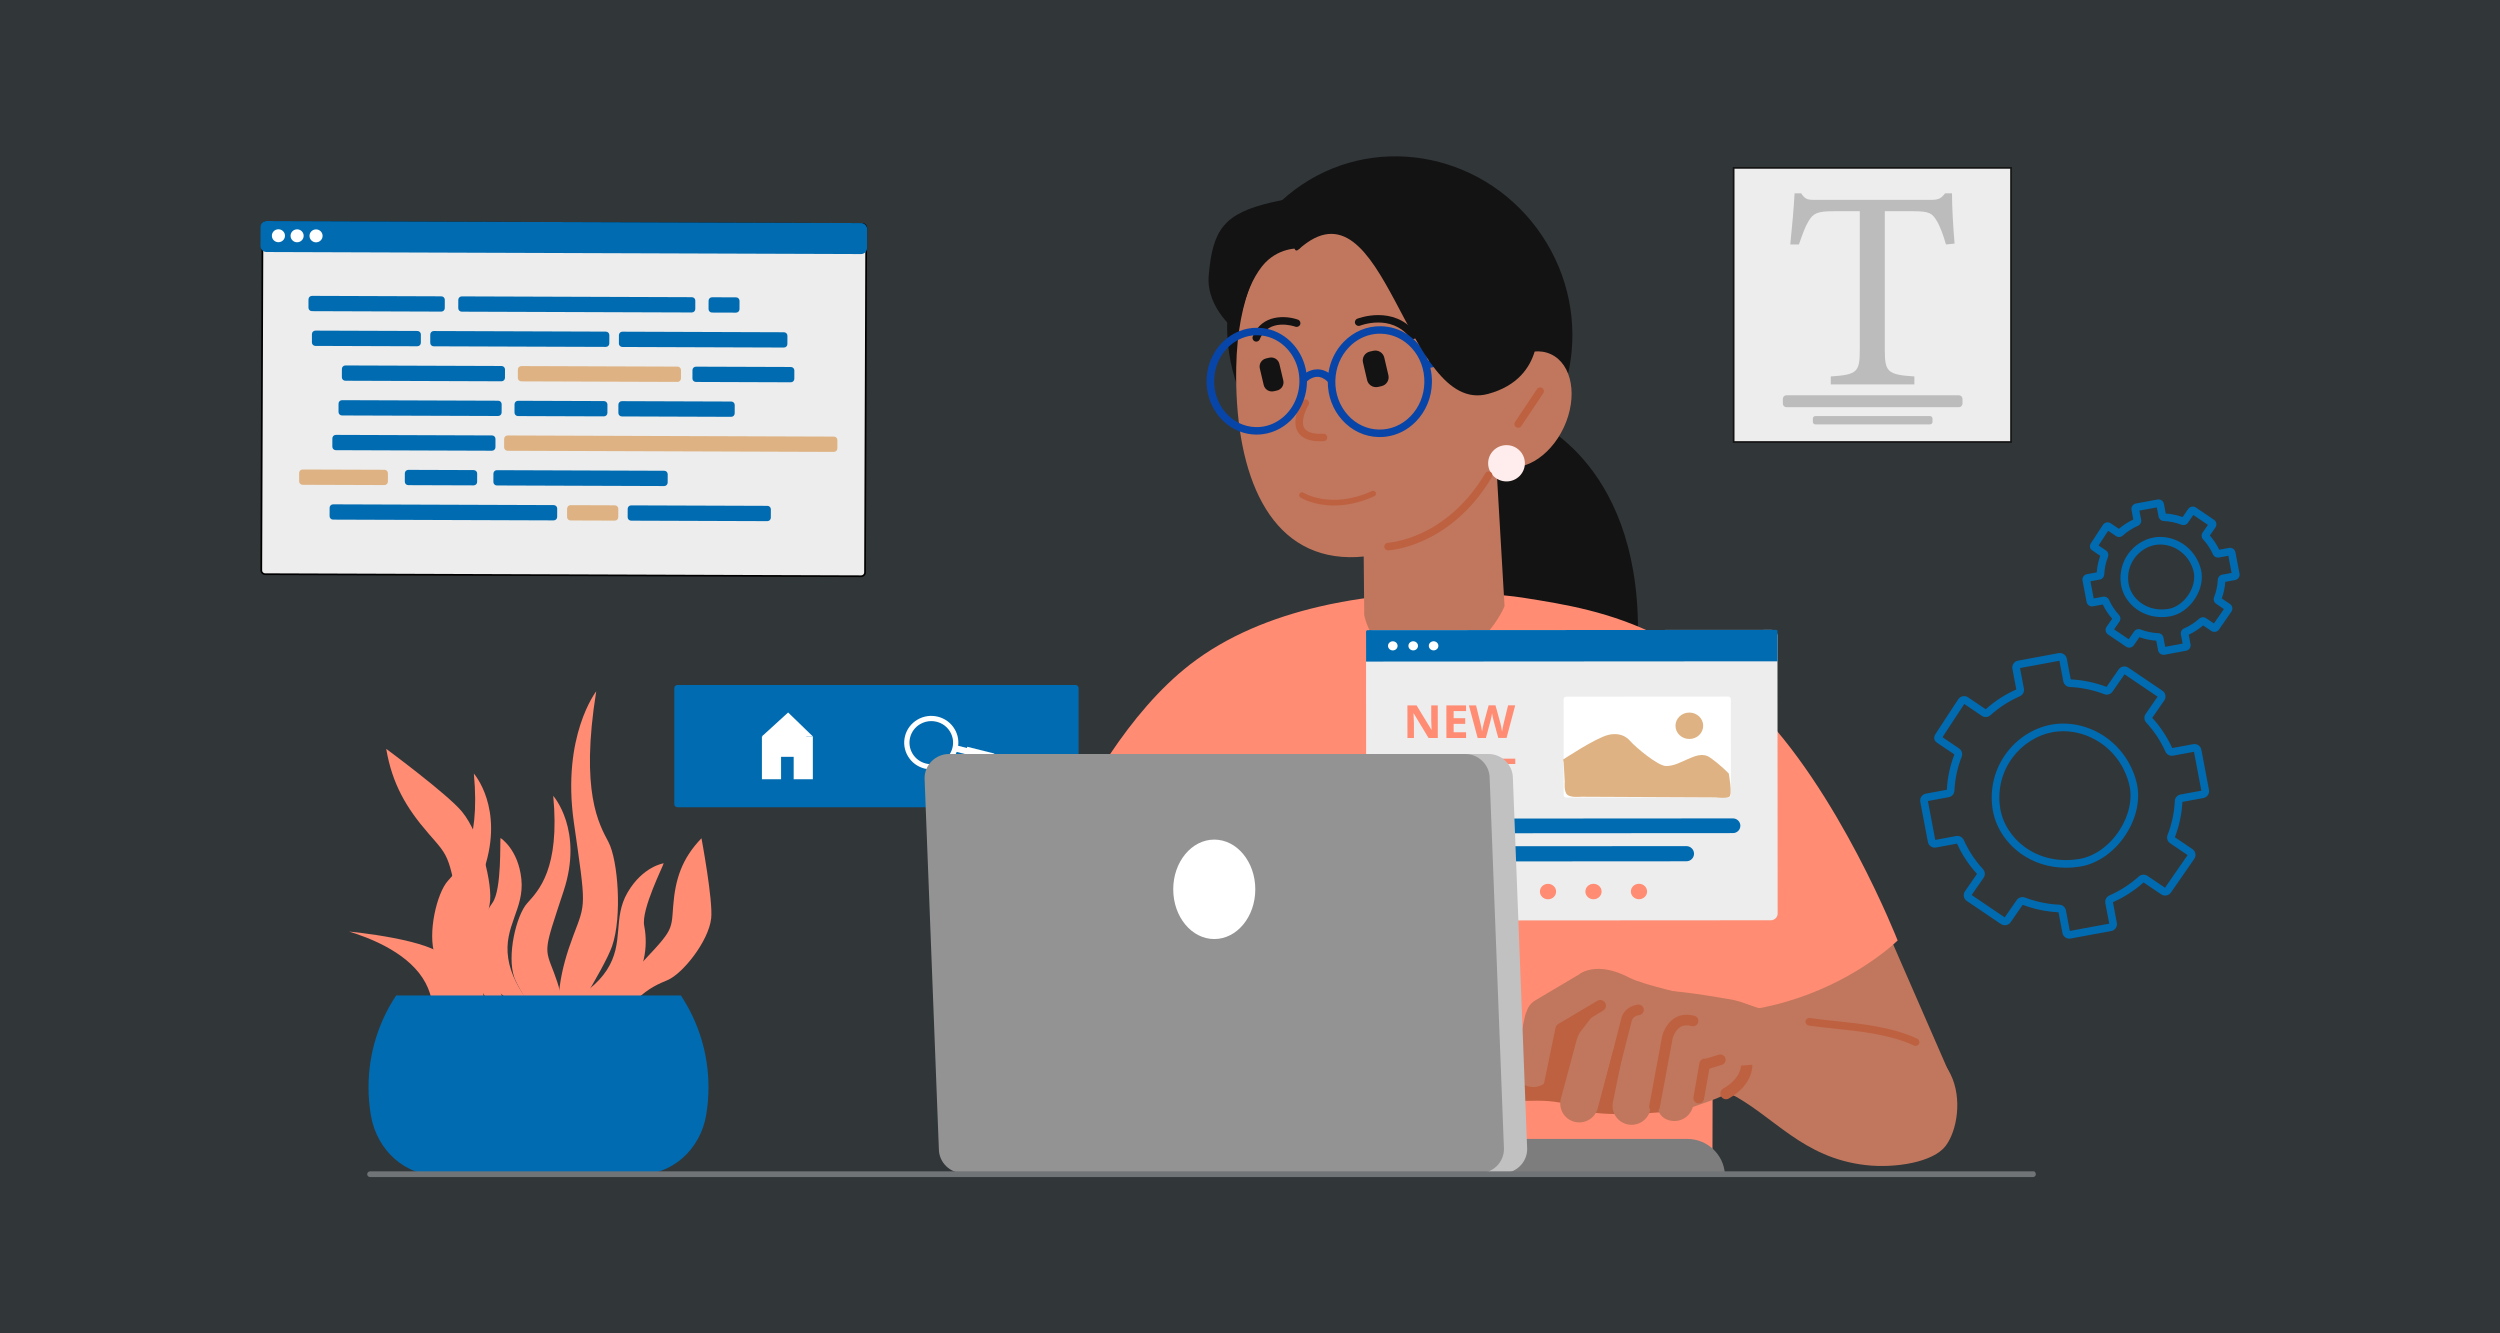 <?xml version="1.0" encoding="UTF-8"?> <svg xmlns="http://www.w3.org/2000/svg" width="1440" height="768" viewBox="0 0 1440 768" fill="none"><rect x="0" y="0" width="1440" height="768" fill="#333333" stroke="none"/><g clip-path="url(#clip0_534_151)"><rect width="1440" height="768" fill="#006BB0" fill-opacity="0.05"></rect><g clip-path="url(#clip1_534_151)"><path d="M318.66 458.408C318.66 458.408 336.222 478.131 324.648 513.238C313.07 548.346 313.471 545.585 319.058 560.179C324.648 574.773 326.243 587.002 321.054 602.387C321.054 602.387 299.506 572.606 296.184 562.89C291.915 550.403 297.309 527.297 303.698 520.196C310.084 513.095 322.652 500.616 318.66 458.408Z" fill="#FF8C73"></path><path d="M272.936 445.578C272.936 445.578 290.498 465.3 278.924 500.408C267.347 535.515 267.748 532.755 273.334 547.349C278.924 561.943 280.519 574.172 275.33 589.557C275.33 589.557 253.782 559.775 250.46 550.06C246.191 537.573 251.586 514.466 257.974 507.365C264.36 500.265 276.928 487.786 272.936 445.578Z" fill="#FF8C73"></path><path d="M344.469 614.237C344.469 614.237 337.021 589.016 362.564 562.066C388.106 535.117 386.561 537.452 387.757 521.891C388.954 506.33 392.754 494.587 404.051 482.825C404.051 482.825 410.796 518.825 409.638 529.016C408.15 542.116 393.352 560.783 384.521 564.538C375.692 568.293 358.956 574.334 344.469 614.235V614.237Z" fill="#FF8C73"></path><path d="M343.437 398.181C343.437 398.181 323.448 423.941 330.534 473.598C337.619 523.256 337.573 519.397 330.157 539.116C322.742 558.836 319.607 575.633 322.827 597.405C322.827 597.405 348.06 558.067 352.595 544.904C358.426 527.986 355.977 495.502 350.514 485.097C345.051 474.692 334.114 456.29 343.431 398.181H343.437Z" fill="#FF8C73"></path><path d="M382.267 497.254C382.267 497.254 370.316 498.979 361.52 513.999C352.724 529.022 359.761 542.992 349.507 558.781C339.253 574.57 317.293 582.434 307.141 585.552C307.141 585.552 355.813 581.031 363.151 570.043C370.489 559.053 373.63 546.415 371.055 533.189C369.243 523.888 382.171 498.504 382.267 497.257V497.254Z" fill="#FF8C73"></path><path d="M276.209 624.881C276.209 624.881 264.258 623.156 255.462 608.137C246.666 593.114 253.703 579.144 243.449 563.355C233.195 547.566 211.235 539.701 201.083 536.584C201.083 536.584 249.755 541.105 257.093 552.092C264.431 563.083 267.572 575.721 264.997 588.947C263.185 598.248 276.113 623.632 276.209 624.879V624.881Z" fill="#FF8C73"></path><path d="M311.022 578.122C310.567 578.122 310.127 577.872 309.908 577.443C301.126 560.083 301.653 545.728 303.64 536.743C305.806 526.956 310.037 521.35 310.215 521.116C310.63 520.575 311.41 520.468 311.959 520.877C312.505 521.286 312.615 522.056 312.2 522.597C312.159 522.652 308.077 528.093 306.042 537.394C304.167 545.967 303.703 559.685 312.132 576.342C312.439 576.949 312.189 577.688 311.574 577.99C311.396 578.078 311.206 578.119 311.02 578.119L311.022 578.122Z" fill="#FF8C73"></path><path d="M320.09 598.014C319.838 598.014 319.582 597.937 319.36 597.781C318.803 597.383 318.679 596.613 319.083 596.064C319.14 595.984 324.966 587.991 331.324 574.485C337.186 562.033 344.711 542.212 347.286 518.493C349.029 502.421 335.311 469.258 335.173 468.926C334.912 468.297 335.214 467.58 335.849 467.322C336.483 467.064 337.21 467.363 337.471 467.989C338.048 469.374 351.568 502.069 349.756 518.754C347.143 542.838 339.5 562.954 333.548 575.584C327.091 589.288 321.337 597.177 321.095 597.506C320.851 597.839 320.472 598.014 320.088 598.014H320.09Z" fill="#FF8C73"></path><path d="M270.301 576.77C269.826 576.77 269.373 576.501 269.164 576.045C263.72 564.055 260.503 552.027 259.605 540.292C258.886 530.887 259.643 521.652 261.859 512.845C265.642 497.812 272.283 489.332 272.563 488.978C272.989 488.445 273.768 488.352 274.309 488.769C274.85 489.189 274.943 489.961 274.52 490.494C274.422 490.621 267.871 499.034 264.242 513.562C260.887 526.992 259.407 548.56 271.432 575.04C271.712 575.658 271.432 576.386 270.806 576.663C270.641 576.737 270.468 576.77 270.298 576.77H270.301Z" fill="#FF8C73"></path><path d="M301.329 599.267C301.329 599.267 274.8 583.236 266.661 537.369C258.523 491.502 259.63 494.903 246.757 480.042C233.884 465.182 225.914 451.483 222.455 431.338C222.455 431.338 257.977 457.557 266.183 467.61C276.728 480.531 284.113 509.821 282.067 520.734C280.022 531.648 275.204 551.373 301.326 599.27L301.329 599.267Z" fill="#FF8C73"></path><path d="M286.501 578.523C286.043 578.523 285.601 578.27 285.384 577.836C274.96 556.919 273.09 530.703 272.085 516.617C271.986 515.246 271.896 513.974 271.808 512.818C270.803 499.899 252.503 472.642 252.319 472.368C251.937 471.802 252.091 471.041 252.665 470.662C253.236 470.286 254.007 470.437 254.389 471.003C255.158 472.142 273.233 499.07 274.287 512.628C274.378 513.79 274.468 515.068 274.567 516.444C275.561 530.359 277.409 556.265 287.616 576.748C287.92 577.358 287.665 578.094 287.05 578.394C286.874 578.479 286.685 578.52 286.501 578.52V578.523Z" fill="#FF8C73"></path><path d="M288.305 482.688C288.305 482.688 298.498 489.088 300.31 506.352C302.125 523.616 289.919 533.521 292.747 552.073C295.572 570.625 312.357 586.675 320.335 593.622C320.335 593.622 277.787 569.832 275.638 556.836C273.488 543.841 275.849 531.038 283.671 520.009C289.172 512.255 287.877 483.866 288.305 482.688Z" fill="#FF8C73"></path><path d="M296.398 577.935C295.997 577.935 295.605 577.743 295.363 577.391C294.784 576.534 281.137 556.32 279.421 547.096C277.68 537.724 287.904 517.004 288.34 516.128C288.642 515.518 289.389 515.268 290.004 515.568C290.622 515.867 290.874 516.603 290.572 517.213C290.468 517.422 280.272 538.078 281.867 546.654C283.489 555.38 297.29 575.82 297.428 576.026C297.809 576.589 297.658 577.353 297.087 577.732C296.876 577.872 296.634 577.94 296.395 577.94L296.398 577.935Z" fill="#FF8C73"></path><path d="M274.551 599.753C272.717 599.753 270.787 599.429 268.892 598.569C263.185 595.976 259.536 589.307 258.046 578.745C256.363 566.821 251.827 557.93 244.937 553.037C239.756 549.359 234.996 549.189 234.946 549.189C234.26 549.17 233.719 548.607 233.736 547.931C233.752 547.252 234.329 546.714 235.004 546.731C235.224 546.736 240.462 546.89 246.249 550.942C251.506 554.622 258.246 562.374 260.511 578.405C261.875 588.074 265.041 594.103 269.922 596.328C276.187 599.185 283.407 594.715 283.478 594.671C284.058 594.306 284.826 594.474 285.197 595.045C285.568 595.616 285.4 596.375 284.821 596.743C284.566 596.905 279.986 599.753 274.553 599.753H274.551Z" fill="#FF8C73"></path><path d="M332.889 581.017C332.39 581.017 331.917 580.715 331.728 580.226C331.484 579.591 331.805 578.88 332.447 578.638C361.951 567.497 361.781 555.249 361.57 539.743C361.559 538.949 361.548 538.149 361.54 537.342C361.452 527.489 363.544 519.669 367.755 514.101C367.821 514.013 367.898 513.911 367.947 513.845C368.137 513.406 368.579 513.095 369.092 513.095C369.778 513.095 370.336 513.645 370.336 514.323C370.336 514.793 370.113 515.087 369.748 515.573C365.869 520.701 363.944 528.019 364.027 537.323C364.035 538.125 364.046 538.921 364.057 539.71C364.277 555.523 364.463 569.181 333.337 580.934C333.191 580.989 333.04 581.017 332.892 581.017H332.889Z" fill="#FF8C73"></path><path d="M352.963 587.703C352.68 587.703 352.398 587.609 352.164 587.414C351.637 586.977 351.568 586.203 352.01 585.684C352.101 585.577 361.413 574.633 382.824 551.109C393.709 539.149 396.867 528.934 397.6 522.468C398.39 515.499 396.606 511.271 396.589 511.23C396.32 510.607 396.611 509.884 397.24 509.618C397.869 509.349 398.599 509.634 398.873 510.255C398.956 510.445 400.91 514.991 400.095 522.55C399.354 529.412 396.079 540.223 384.674 552.754C363.297 576.243 354.006 587.159 353.916 587.266C353.669 587.554 353.317 587.705 352.963 587.705V587.703Z" fill="#FF8C73"></path><path d="M212.264 626.263C212.264 631.842 212.742 637.314 213.659 642.634C217.071 662.42 233.516 677.94 253.796 676.86C290.213 674.921 327.909 675.36 366.561 676.602C386.874 677.256 403.378 662.181 406.739 642.373C407.628 637.132 408.089 631.751 408.089 626.263C408.089 606.747 402.242 588.579 392.178 573.378H228.176C218.115 588.579 212.264 606.747 212.264 626.263Z" fill="#006BB0"></path><path d="M153.433 127.805L153.433 127.805L496.751 128.992C497.985 128.996 498.97 129.986 498.965 131.19L498.263 329.733C498.258 330.936 497.264 331.919 496.035 331.915C496.035 331.915 496.035 331.915 496.034 331.915H496.031L152.717 330.729C151.483 330.724 150.498 329.735 150.503 328.53L150.003 328.529L150.503 328.53L151.203 129.988C151.203 129.988 151.203 129.988 151.203 129.988C151.207 128.783 152.202 127.801 153.433 127.805Z" fill="#EDEDED" stroke="black"></path><path d="M495.927 146.341L153.528 145.157C151.603 145.151 150.047 143.602 150.052 141.699L150.091 130.736C150.096 128.832 151.664 127.297 153.588 127.302L495.99 128.486C497.914 128.492 499.471 130.041 499.465 131.944L499.427 142.907C499.422 144.811 497.854 146.346 495.929 146.341H495.927Z" fill="#006BB0"></path><path d="M160.372 139.515C162.457 139.515 164.147 137.845 164.147 135.785C164.147 133.724 162.457 132.054 160.372 132.054C158.287 132.054 156.597 133.724 156.597 135.785C156.597 137.845 158.287 139.515 160.372 139.515Z" fill="white"></path><path d="M171.136 139.553C173.221 139.553 174.911 137.883 174.911 135.823C174.911 133.763 173.221 132.093 171.136 132.093C169.052 132.093 167.362 133.763 167.362 135.823C167.362 137.883 169.052 139.553 171.136 139.553Z" fill="white"></path><path d="M185.818 135.872C185.81 137.933 184.116 139.597 182.03 139.589C179.943 139.581 178.261 137.905 178.269 135.845C178.277 133.785 179.971 132.12 182.057 132.129C184.141 132.137 185.827 133.812 185.818 135.872Z" fill="white"></path><path d="M286.924 239.616L196.981 239.305C195.872 239.303 194.977 238.41 194.982 237.317L194.999 232.474C195.002 231.378 195.905 230.493 197.011 230.499L286.954 230.809C288.063 230.812 288.958 231.705 288.953 232.798L288.936 237.641C288.933 238.737 288.03 239.621 286.924 239.616Z" fill="#006BB0"></path><path d="M347.857 239.827L298.353 239.657C297.244 239.654 296.349 238.761 296.354 237.668L296.371 232.825C296.373 231.729 297.277 230.845 298.383 230.85L347.887 231.021C348.996 231.024 349.891 231.916 349.886 233.01L349.869 237.852C349.866 238.948 348.963 239.833 347.857 239.827Z" fill="#006BB0"></path><path d="M421.215 231.283L358.202 231.063C357.101 231.059 356.205 231.949 356.202 233.05L356.185 237.868C356.181 238.97 357.07 239.866 358.171 239.869L421.184 240.089C422.285 240.093 423.18 239.204 423.184 238.102L423.201 233.284C423.205 232.183 422.316 231.287 421.215 231.283Z" fill="#006BB0"></path><path d="M272.824 279.577L235.169 279.448C234.06 279.445 233.165 278.552 233.17 277.459L233.187 272.616C233.189 271.52 234.093 270.636 235.199 270.641L272.854 270.77C273.963 270.773 274.858 271.666 274.853 272.759L274.836 277.602C274.833 278.698 273.93 279.582 272.824 279.577Z" fill="#006BB0"></path><path d="M286.207 270.819L382.606 271.156C383.707 271.16 384.596 272.056 384.592 273.157L384.575 277.978C384.571 279.079 383.676 279.969 382.575 279.965L286.176 279.628C285.075 279.625 284.186 278.729 284.19 277.627L284.206 272.807C284.21 271.705 285.106 270.815 286.207 270.819Z" fill="#006BB0"></path><path d="M221.415 279.401L174.294 279.239C173.184 279.236 172.289 278.344 172.295 277.25L172.311 272.408C172.314 271.312 173.217 270.427 174.324 270.433L221.445 270.595C222.554 270.597 223.449 271.49 223.443 272.583L223.427 277.426C223.424 278.522 222.521 279.407 221.415 279.401Z" fill="#DEB282"></path><path d="M318.918 299.742L191.842 299.302C190.733 299.299 189.838 298.407 189.843 297.313L189.86 292.471C189.862 291.375 190.766 290.49 191.872 290.496L318.948 290.935C320.057 290.938 320.952 291.831 320.947 292.924L320.93 297.767C320.928 298.863 320.024 299.747 318.918 299.742Z" fill="#006BB0"></path><path d="M363.546 291.095L442.029 291.369C443.13 291.373 444.019 292.268 444.015 293.37L443.998 298.191C443.995 299.292 443.099 300.182 441.998 300.178L363.515 299.904C362.414 299.9 361.525 299.004 361.529 297.903L361.546 293.082C361.55 291.98 362.445 291.091 363.546 291.095Z" fill="#006BB0"></path><path d="M328.653 290.975L354.155 291.065C355.256 291.068 356.145 291.964 356.141 293.066L356.124 297.886C356.12 298.988 355.225 299.877 354.124 299.874L328.623 299.785C327.522 299.781 326.633 298.885 326.637 297.783L326.653 292.963C326.657 291.861 327.553 290.972 328.653 290.975Z" fill="#DEB282"></path><path d="M193.442 250.493L283.411 250.807C284.512 250.811 285.401 251.707 285.397 252.808L285.381 257.629C285.377 258.73 284.481 259.62 283.381 259.616L193.411 259.302C192.31 259.298 191.421 258.402 191.425 257.301L191.442 252.48C191.445 251.379 192.341 250.489 193.442 250.493Z" fill="#006BB0"></path><path d="M480.3 260.289L292.365 259.637C291.256 259.635 290.361 258.742 290.367 257.649L290.383 252.806C290.386 251.71 291.289 250.826 292.395 250.831L480.33 251.482C481.44 251.485 482.334 252.378 482.329 253.471L482.313 258.314C482.31 259.41 481.407 260.294 480.3 260.289Z" fill="#DEB282"></path><path d="M288.851 219.619L198.908 219.308C197.799 219.305 196.904 218.413 196.91 217.319L196.926 212.477C196.929 211.381 197.832 210.496 198.938 210.502L288.881 210.812C289.99 210.815 290.885 211.708 290.88 212.801L290.863 217.644C290.861 218.74 289.957 219.624 288.851 219.619Z" fill="#006BB0"></path><path d="M390.26 211.17L300.291 210.856C299.19 210.852 298.294 211.741 298.291 212.843L298.274 217.661C298.27 218.762 299.159 219.658 300.26 219.662L390.23 219.976C391.33 219.98 392.226 219.09 392.23 217.989L392.247 213.171C392.25 212.07 391.361 211.174 390.26 211.17Z" fill="#DEB282"></path><path d="M455.518 220.193L400.842 220.003C399.733 220 398.838 219.108 398.843 218.014L398.86 213.172C398.862 212.076 399.766 211.191 400.872 211.197L455.548 211.386C456.657 211.389 457.552 212.282 457.547 213.375L457.53 218.218C457.528 219.314 456.624 220.198 455.518 220.193Z" fill="#006BB0"></path><path d="M240.396 199.446L181.654 199.242C180.545 199.24 179.65 198.347 179.655 197.254L179.672 192.411C179.674 191.315 180.578 190.431 181.684 190.436L240.426 190.639C241.535 190.642 242.43 191.535 242.425 192.628L242.408 197.471C242.405 198.567 241.502 199.451 240.396 199.446Z" fill="#006BB0"></path><path d="M348.949 199.819L249.818 199.476C248.709 199.473 247.814 198.58 247.819 197.487L247.836 192.644C247.838 191.548 248.742 190.664 249.848 190.669L348.98 191.013C350.089 191.016 350.984 191.908 350.978 193.002L350.962 197.844C350.959 198.94 350.056 199.825 348.949 199.819Z" fill="#006BB0"></path><path d="M358.497 191.051L451.567 191.376C452.668 191.38 453.557 192.276 453.553 193.377L453.536 198.198C453.532 199.299 452.637 200.189 451.536 200.185L358.467 199.86C357.366 199.856 356.477 198.96 356.481 197.859L356.497 193.038C356.501 191.937 357.397 191.047 358.497 191.051Z" fill="#006BB0"></path><path d="M254.175 179.487L179.672 179.229C178.563 179.226 177.668 178.333 177.673 177.24L177.69 172.397C177.692 171.301 178.595 170.417 179.702 170.422L254.205 170.681C255.314 170.683 256.209 171.576 256.204 172.669L256.187 177.512C256.184 178.608 255.281 179.493 254.175 179.487Z" fill="#006BB0"></path><path d="M398.475 179.984L265.958 179.525C264.849 179.523 263.954 178.63 263.959 177.537L263.976 172.694C263.978 171.598 264.882 170.714 265.988 170.719L398.505 171.178C399.615 171.18 400.51 172.073 400.504 173.166L400.488 178.009C400.485 179.105 399.582 179.99 398.475 179.984Z" fill="#006BB0"></path><path d="M410.141 171.226L423.98 171.274C425.081 171.278 425.97 172.174 425.966 173.276L425.949 178.096C425.945 179.198 425.05 180.087 423.949 180.083L410.11 180.035C409.009 180.031 408.12 179.135 408.124 178.034L408.141 173.213C408.145 172.112 409.04 171.222 410.141 171.226Z" fill="#006BB0"></path><path d="M619.442 394.544H390.217C389.206 394.544 388.386 395.364 388.386 396.376V463.141C388.386 464.153 389.206 464.973 390.217 464.973H619.442C620.454 464.973 621.273 464.153 621.273 463.141V396.376C621.273 395.364 620.454 394.544 619.442 394.544Z" fill="#006BB0"></path><path d="M558.38 431.209L550.488 429.228L549.584 432.747L557.477 434.727L558.38 431.209Z" fill="white"></path><path d="M572.744 434.192L571.528 438.933C571.509 439.004 571.437 439.048 571.363 439.029L555.841 435.134L557.126 430.135L572.648 434.03C572.719 434.049 572.763 434.12 572.747 434.192H572.744Z" fill="white"></path><path d="M536.445 443.188C535.158 443.188 533.862 443.029 532.58 442.707C528.541 441.694 525.143 439.188 523.012 435.651C520.882 432.113 520.272 427.965 521.296 423.974C522.32 419.982 524.857 416.626 528.437 414.519C532.017 412.415 536.215 411.813 540.253 412.824C544.291 413.838 547.69 416.343 549.82 419.881C551.951 423.419 552.56 427.567 551.536 431.558C550.512 435.549 547.976 438.906 544.396 441.012C541.95 442.449 539.218 443.188 536.445 443.188ZM536.396 415.351C534.164 415.351 531.965 415.945 529.996 417.101C527.114 418.796 525.071 421.499 524.248 424.713C523.421 427.926 523.913 431.264 525.628 434.112C527.344 436.961 530.079 438.98 533.329 439.793C536.58 440.609 539.959 440.122 542.842 438.428C545.724 436.733 547.767 434.03 548.591 430.816C549.417 427.602 548.925 424.265 547.21 421.416C545.494 418.568 542.759 416.549 539.509 415.736C538.477 415.478 537.433 415.349 536.398 415.349L536.396 415.351Z" fill="white"></path><path d="M449.896 424.16H438.857V448.849H449.896V424.16Z" fill="white"></path><path d="M468.196 424.16H457.157V448.849H468.196V424.16Z" fill="white"></path><path d="M439.436 423.586V435.931H464.418V423.586H439.436Z" fill="white"></path><path d="M438.857 424.16L453.961 410.382L468.196 424.16H438.857Z" fill="white"></path><path d="M880.612 240.789C880.612 240.789 943.486 263.681 943.486 362.875C943.486 450.764 859.654 351.429 859.654 351.429C859.654 351.429 848.071 292.564 840.352 275.124C832.629 257.684 880.612 240.786 880.612 240.786V240.789Z" fill="#131313"></path><path d="M1083.65 528.371L1124.17 621.217L1100.68 649.073L1056.06 639.206L1017.89 605.549L1001.45 557.386L1083.65 528.371Z" fill="#C1775D"></path><path d="M979.474 580.978C975.988 572.298 972.803 563.665 969.72 554.927C966.646 546.206 963.76 537.421 961.116 528.566C958.453 519.718 956.024 510.796 954.088 501.762C952.175 492.741 950.514 483.608 950.311 474.403C951.373 483.539 953.863 492.389 956.584 501.113C959.324 509.84 962.547 518.416 965.992 526.895C969.416 535.383 973.072 543.778 976.908 552.09C980.735 560.385 984.715 568.686 988.858 576.737L988.88 576.778C990.173 579.292 989.16 582.365 986.618 583.645C984.073 584.923 980.963 583.923 979.669 581.41C979.598 581.269 979.529 581.121 979.472 580.978H979.474Z" fill="#BC4842"></path><path d="M862.701 274.739C907.914 244.386 919.298 182.1 888.128 135.618C856.958 89.137 795.038 76.062 749.825 106.415C704.612 136.768 693.228 199.054 724.398 245.536C755.568 292.017 817.488 305.092 862.701 274.739Z" fill="#131313"></path><path d="M1093.05 541.718C1093.05 541.718 1092.18 542.575 1090.5 544.044C1082.27 551.216 1054.57 572.966 1013.27 580.728C1012.83 580.814 1012.39 580.896 1011.95 580.97C1011.19 581.11 1010.41 581.245 1009.63 581.371C1004.31 582.247 998.777 582.887 993.039 583.228C991.027 583.349 988.987 583.434 986.923 583.478C986.676 583.483 986.428 583.492 986.176 583.494C986.176 583.494 986.176 583.613 986.179 583.838C986.184 584.324 986.198 585.324 986.212 586.78C986.214 586.909 986.214 587.046 986.214 587.183C986.261 591.647 986.335 599.893 986.393 610.438C986.404 612.487 986.412 614.625 986.423 616.838C986.428 618.607 986.437 620.429 986.442 622.288C986.445 623.813 986.448 625.365 986.453 626.947C986.456 629.111 986.459 631.325 986.459 633.578C986.464 642.442 986.445 651.932 986.387 661.563C986.354 666.477 986.31 671.424 986.255 676.346C986.258 676.357 986.258 676.368 986.255 676.379H682.602V676.346L682.58 675.759L682.209 666.864L678.478 576.531L597.444 516.183C597.444 516.183 612.475 474.51 639.464 434.291C652.244 415.247 667.705 396.527 685.525 382.713C706.956 366.103 733.044 355.733 759.383 349.537C763.806 348.49 768.24 347.564 772.657 346.751C802.529 341.225 831.764 340.628 853.903 341.92C860.692 342.318 866.814 342.892 872.082 343.557C873.806 343.776 875.443 343.999 876.977 344.235C877.37 344.293 877.751 344.356 878.127 344.414C901.021 348.061 927.631 352.174 956.499 366.842C973.534 375.497 991.359 387.833 1009.66 405.924C1058.99 454.67 1093.04 541.715 1093.04 541.715L1093.05 541.718Z" fill="#FF8C73"></path><path d="M860.703 247.818L866.619 349.144C866.619 349.144 854.265 380.106 821.823 381.765C790.9 383.348 785.804 354.333 785.804 354.333L785.343 304.752L860.703 247.818Z" fill="#C1775D"></path><path d="M874.726 224.464C870.119 281.178 817.845 324.304 772.929 320.741C728.012 317.179 711.032 268.449 712.073 211.562C713.539 131.291 762.087 109.179 807.001 112.741C851.918 116.304 879.33 167.747 874.723 224.464H874.726Z" fill="#C1775D"></path><path d="M900.762 246.172C908.945 228.645 905.626 209.784 893.347 204.045C881.069 198.306 864.482 207.862 856.298 225.389C848.115 242.916 851.434 261.777 863.713 267.516C875.991 273.255 892.578 263.699 900.762 246.172Z" fill="#C1775D"></path><path d="M874.734 246.389C874.237 246.45 873.716 246.343 873.265 246.049C872.261 245.395 871.983 244.057 872.645 243.063L885.301 224.096C885.965 223.102 887.319 222.83 888.324 223.483C889.329 224.137 889.606 225.475 888.944 226.469L876.288 245.436C875.923 245.986 875.346 246.313 874.734 246.389Z" fill="#BE6141"></path><path d="M762.615 254.138C762.562 254.144 762.507 254.149 762.453 254.152C754.936 254.52 749.928 252.724 747.565 248.815C743.411 241.94 749.69 231.518 749.959 231.076C750.582 230.057 751.921 229.733 752.951 230.348C753.98 230.96 754.313 232.284 753.692 233.306C752.237 235.696 748.973 242.75 751.312 246.609C753.146 249.636 758.263 250.043 762.236 249.845C763.438 249.785 764.462 250.702 764.523 251.891C764.58 253.026 763.737 254.001 762.615 254.136V254.138Z" fill="#BE6141"></path><path d="M795.773 222.415L793.785 222.868C790.957 223.514 788.11 221.756 787.46 218.962L785.074 208.752C784.421 205.958 786.2 203.146 789.027 202.5L791.015 202.047C793.843 201.401 796.69 203.159 797.34 205.953L799.726 216.163C800.379 218.957 798.6 221.769 795.773 222.415Z" fill="#131313"></path><path d="M735.554 224.939L733.725 225.359C731.125 225.956 728.504 224.343 727.9 221.775L725.649 212.21C725.045 209.642 726.675 207.052 729.275 206.453L731.103 206.033C733.703 205.437 736.325 207.049 736.929 209.617L739.18 219.182C739.784 221.75 738.154 224.34 735.554 224.939Z" fill="#131313"></path><path d="M814.101 195.312C813.357 195.402 812.582 195.111 812.096 194.479C801.348 180.531 783.6 187.5 783.421 187.571C782.307 188.027 781.033 187.494 780.577 186.393C780.121 185.291 780.654 184.03 781.769 183.583C781.977 183.497 802.82 175.323 815.567 191.867C816.297 192.815 816.11 194.169 815.152 194.889C814.834 195.128 814.471 195.268 814.101 195.312Z" fill="#131313"></path><path d="M723.878 196.754C723.526 196.798 723.158 196.754 722.804 196.616C721.684 196.174 721.141 194.922 721.585 193.815C726.873 180.72 740.918 181.742 747.603 184.11C748.737 184.511 749.327 185.744 748.921 186.865C748.514 187.983 747.268 188.565 746.134 188.17C745.506 187.947 730.678 182.921 725.638 195.411C725.333 196.169 724.641 196.658 723.878 196.751V196.754Z" fill="#131313"></path><path d="M748.696 143.083C748.696 143.083 735.979 142.075 726.98 153.342C715.719 167.445 713.1 191.518 713.1 191.518C713.1 191.518 694.656 178.072 696.213 158.888C698.417 131.76 705.36 122.896 732.666 116.51C762.705 109.483 758.664 119.902 758.664 119.902L748.698 143.077L748.696 143.083Z" fill="#131313"></path><path d="M752.462 214.57V214.564C751.556 208.469 748.943 202.83 744.858 198.276C740.822 193.779 735.727 190.755 730.132 189.477C728.314 189.063 726.442 188.832 724.534 188.793C720.699 188.714 717.02 189.436 713.638 190.818H713.635C713.47 190.886 713.316 190.952 713.155 191.024C713.025 191.073 712.902 191.131 712.781 191.191H712.77C712.748 191.2 712.729 191.211 712.704 191.224H712.701C702.511 195.828 695.238 206.478 694.983 218.979C694.709 232.581 702.816 244.324 714.264 248.603C717.089 249.661 720.111 250.26 723.268 250.323C724.578 250.35 725.868 250.282 727.137 250.125C730.76 249.683 734.195 248.521 737.294 246.779C740.256 245.12 742.919 242.928 745.168 240.324C745.797 239.602 746.384 238.841 746.944 238.058C746.944 238.058 746.946 238.055 746.95 238.05C748.643 235.679 750.019 233.037 751.01 230.197C752.114 227.057 752.745 223.667 752.816 220.135C752.825 219.987 752.822 219.836 752.819 219.684C752.819 219.684 752.819 219.683 752.819 219.679C752.836 217.948 752.715 216.243 752.46 214.573L752.462 214.57ZM734.497 243.373H734.494C731.128 245.131 727.348 246.09 723.362 246.01C719.875 245.939 716.572 245.09 713.594 243.607C713.594 243.607 713.591 243.607 713.591 243.604C705.006 239.344 699.129 229.895 699.348 219.064C699.554 208.889 705.091 200.146 713.02 195.88C713.149 195.812 713.27 195.746 713.396 195.68C715.817 194.435 718.437 193.603 721.201 193.265C721.418 193.238 721.629 193.216 721.846 193.197H721.849C722.706 193.114 723.57 193.078 724.446 193.103C725.204 193.12 725.959 193.169 726.703 193.257C732.366 193.924 737.585 196.674 741.593 201.138C741.83 201.399 742.057 201.668 742.283 201.937C742.283 201.94 742.285 201.94 742.285 201.943C742.302 201.959 742.316 201.978 742.332 201.995C742.335 201.997 742.335 202 742.34 202.003C745.572 205.942 747.6 210.732 748.243 215.877C748.413 217.245 748.487 218.635 748.46 220.05C748.245 230.348 742.571 239.171 734.491 243.373H734.497Z" fill="#0845A8"></path><path d="M823.879 211.834C823.545 210.422 823.114 209.038 822.595 207.694C822.372 207.104 822.139 206.538 821.884 205.975C821.884 205.975 821.881 205.975 821.884 205.972C821.881 205.967 821.878 205.958 821.875 205.953C820.689 203.321 819.16 200.86 817.304 198.635C817.302 198.633 817.296 198.63 817.296 198.627C817.046 198.333 816.788 198.028 816.53 197.743C815.753 196.877 814.943 196.067 814.092 195.314C812.92 194.268 811.682 193.32 810.386 192.488H810.383C810.37 192.477 810.361 192.471 810.348 192.463C805.903 189.59 800.802 188.013 795.457 187.906C787.402 187.741 779.789 190.939 773.991 196.891C769.275 201.728 766.236 207.928 765.195 214.688C764.962 216.179 764.833 217.687 764.802 219.223C764.802 219.443 764.792 219.673 764.802 219.893C764.786 228.137 767.707 235.932 773.063 241.904C778.609 248.081 786.095 251.581 794.139 251.743C795.509 251.77 796.863 251.702 798.202 251.54C804.725 250.743 810.792 247.702 815.608 242.758C821.351 236.85 824.615 228.919 824.791 220.426C824.857 217.492 824.541 214.603 823.882 211.837L823.879 211.834ZM820.429 220.333C820.275 227.741 817.444 234.641 812.459 239.767C807.512 244.843 801.038 247.565 794.227 247.428C787.413 247.296 781.06 244.316 776.325 239.042C771.553 233.724 769.006 226.716 769.159 219.308C769.313 211.903 772.144 205 777.129 199.874C781.239 195.655 786.406 193.062 791.943 192.383C793.066 192.246 794.208 192.188 795.358 192.213C802.172 192.351 808.53 195.331 813.258 200.602C818.032 205.917 820.574 212.933 820.426 220.333H820.429Z" fill="#0845A8"></path><path d="M766.809 220.701C766.162 220.78 765.483 220.572 764.987 220.075C762.963 218.047 760.858 217.034 758.727 217.056C755.386 217.105 752.869 219.632 752.844 219.657C752.017 220.522 750.637 220.561 749.761 219.745C748.885 218.926 748.847 217.564 749.673 216.696C749.824 216.537 753.448 212.782 758.68 212.743C762.038 212.707 765.206 214.152 768.091 217.045C768.937 217.891 768.929 219.256 768.07 220.091C767.713 220.44 767.268 220.64 766.807 220.695L766.809 220.701Z" fill="#0845A8"></path><path d="M822.191 212.166C821.071 212.304 820.017 211.568 819.789 210.455C819.55 209.288 820.311 208.15 821.494 207.914L879.67 196.246C880.859 195.982 882.001 196.762 882.243 197.929C882.482 199.097 881.721 200.234 880.538 200.47L822.361 212.139C822.304 212.153 822.249 212.161 822.194 212.166H822.191Z" fill="#0845A8"></path><path d="M748.811 108.475C748.811 108.475 741.198 149.807 747.971 143.693C798.131 98.408 809.296 239.748 857.082 226.909C891.517 217.657 885.334 184.017 885.334 184.017L845.947 118.705L811.012 103.479L767.317 110.736L748.811 108.473V108.475Z" fill="#131313"></path><path d="M867.747 277.303C873.588 277.303 878.322 272.623 878.322 266.851C878.322 261.078 873.588 256.399 867.747 256.399C861.907 256.399 857.172 261.078 857.172 266.851C857.172 272.623 861.907 277.303 867.747 277.303Z" fill="#FFEDED"></path><path d="M1019.99 530.074L791.622 530.227C789.047 530.227 786.96 528.167 786.957 525.624L786.848 367.353C786.848 364.935 788.827 362.977 791.27 362.974L1020.47 362.82C1022.32 362.82 1023.81 364.298 1023.82 366.125L1023.93 526.176C1023.93 528.327 1022.16 530.074 1019.99 530.074H1019.99Z" fill="#EDEDED"></path><path d="M1023.76 380.911L786.925 381.07C786.886 381.07 786.859 381.04 786.859 381.005L786.848 363.883C786.848 363.383 787.257 362.977 787.762 362.977L1023.11 362.818C1023.5 362.818 1023.82 363.128 1023.82 363.513L1023.83 380.845C1023.83 380.881 1023.8 380.911 1023.76 380.911Z" fill="#006BB0"></path><path d="M828.168 425.092H822.858L814.279 410.89H814.158C814.331 413.401 814.416 415.192 814.419 416.261L814.425 425.1H810.691L810.677 406.317H815.945L824.511 420.375H824.604C824.467 417.936 824.398 416.208 824.398 415.197L824.393 406.306H828.151L828.165 425.089L828.168 425.092Z" fill="#FF8C73"></path><path d="M844.472 425.081L833.126 425.089L833.112 406.303L844.459 406.295V409.558L837.293 409.564V413.687L843.967 413.681V416.944L837.299 416.95V421.793L844.472 421.787V425.075V425.081Z" fill="#FF8C73"></path><path d="M867.772 425.067H863.014L860.34 415.203C860.242 414.851 860.071 414.126 859.833 413.025C859.594 411.923 859.456 411.184 859.421 410.808C859.366 411.269 859.234 412.014 859.017 413.038C858.803 414.063 858.636 414.794 858.52 415.23L855.871 425.075H851.127L846.087 406.298H850.196L852.722 416.546C853.164 418.439 853.483 420.079 853.683 421.466C853.738 420.977 853.859 420.221 854.051 419.197C854.243 418.172 854.424 417.378 854.594 416.813L857.458 406.287H861.406L864.283 416.804C864.409 417.277 864.565 417.996 864.755 418.963C864.944 419.933 865.087 420.763 865.189 421.458C865.279 420.79 865.422 419.955 865.617 418.958C865.812 417.961 865.993 417.153 866.155 416.535L868.653 406.281H872.763L867.764 425.067H867.772Z" fill="#FF8C73"></path><path d="M822.683 442.463C822.683 444.344 822.068 445.786 820.835 446.781C819.602 447.781 817.848 448.278 815.572 448.281H813.903L813.908 454.502H810.018L810.007 437.016H815.866C818.09 437.01 819.783 437.466 820.942 438.378C822.101 439.29 822.683 440.653 822.683 442.463ZM813.903 445.245H815.182C816.379 445.245 817.274 445.017 817.867 444.567C818.46 444.116 818.757 443.46 818.757 442.6C818.757 441.732 818.507 441.089 818.01 440.675C817.513 440.26 816.733 440.054 815.671 440.054H813.903L813.906 445.248L813.903 445.245Z" fill="#BC4842"></path><path d="M842.795 445.712C842.795 448.607 842.045 450.832 840.541 452.39C839.037 453.945 836.879 454.725 834.07 454.727C831.259 454.727 829.101 453.953 827.594 452.401C826.087 450.846 825.332 448.613 825.332 445.704C825.332 442.792 826.084 440.57 827.591 439.032C829.101 437.496 831.265 436.727 834.081 436.724C836.901 436.724 839.056 437.496 840.549 439.043C842.043 440.589 842.792 442.814 842.792 445.715L842.795 445.712ZM829.409 445.72C829.409 447.676 829.801 449.146 830.578 450.135C831.358 451.123 832.519 451.618 834.068 451.615C837.17 451.615 838.721 449.646 838.718 445.715C838.718 441.776 837.17 439.806 834.084 439.809C832.536 439.809 831.369 440.306 830.584 441.301C829.799 442.295 829.406 443.767 829.409 445.72Z" fill="#BC4842"></path><path d="M857.428 449.616C857.428 451.195 856.835 452.439 855.643 453.349C854.452 454.258 852.793 454.714 850.669 454.716C848.711 454.716 846.979 454.368 845.474 453.667V450.223C846.71 450.747 847.758 451.118 848.615 451.332C849.472 451.547 850.257 451.654 850.968 451.654C851.822 451.654 852.475 451.497 852.931 451.187C853.386 450.874 853.614 450.412 853.614 449.8C853.614 449.456 853.513 449.151 853.312 448.885C853.112 448.618 852.815 448.36 852.428 448.113C852.038 447.866 851.245 447.473 850.051 446.932C848.931 446.429 848.088 445.948 847.528 445.484C846.968 445.023 846.52 444.484 846.185 443.872C845.85 443.259 845.683 442.54 845.683 441.718C845.683 440.172 846.232 438.955 847.33 438.068C848.428 437.181 849.949 436.738 851.89 436.738C852.843 436.738 853.754 436.845 854.619 437.06C855.487 437.274 856.39 437.576 857.337 437.966L856.085 440.85C855.105 440.469 854.298 440.202 853.658 440.051C853.019 439.9 852.39 439.823 851.769 439.826C851.034 439.826 850.468 439.991 850.076 440.317C849.683 440.644 849.485 441.07 849.488 441.597C849.488 441.924 849.568 442.21 849.727 442.454C849.886 442.696 850.139 442.932 850.487 443.16C850.833 443.388 851.657 443.795 852.953 444.386C854.669 445.166 855.843 445.948 856.48 446.734C857.117 447.52 857.436 448.481 857.436 449.621L857.428 449.616Z" fill="#BC4842"></path><path d="M867.83 454.466H863.94L863.929 440.068H858.949V436.986L872.799 436.977V440.065L867.821 440.068L867.832 454.469L867.83 454.466Z" fill="#FF8C73"></path><path d="M995.505 401.219L902.108 401.282C901.304 401.282 900.653 401.927 900.653 402.721L900.691 457.955C900.691 458.749 901.345 459.392 902.146 459.392L995.543 459.328C996.347 459.328 996.998 458.683 996.998 457.889L996.96 402.655C996.96 401.861 996.306 401.219 995.505 401.219Z" fill="white"></path><path d="M973.056 425.655C977.463 425.655 981.037 422.248 981.037 418.046C981.037 413.844 977.463 410.437 973.056 410.437C968.648 410.437 965.075 413.844 965.075 418.046C965.075 422.248 968.648 425.655 973.056 425.655Z" fill="#DEB282"></path><path d="M900.68 439.128C900.68 438.955 900.348 437.505 900.348 437.505C900.348 437.505 918.978 425.116 926.366 423.306C929.937 422.43 935.137 422.446 938.78 426.608C942.423 430.769 954.953 441.048 959.458 441.218C963.963 441.386 968.328 438.892 972.098 437.282C975.867 435.672 980.584 433.376 984.814 436.244C990.692 440.227 995.771 445.55 995.771 445.55C995.771 445.55 998.033 457.826 996.051 458.952C994.069 460.078 988.183 459.293 988.183 459.293C988.183 459.293 911.448 458.922 910.907 458.925C910.366 458.925 904.658 459.578 902.676 457.691C900.694 455.801 901.29 450.475 901.29 450.475L900.683 439.136L900.68 439.128Z" fill="#DEB282"></path><path d="M891.648 517.99C894.226 517.99 896.315 515.998 896.315 513.54C896.315 511.083 894.226 509.09 891.648 509.09C889.071 509.09 886.981 511.083 886.981 513.54C886.981 515.998 889.071 517.99 891.648 517.99Z" fill="#FF8C73"></path><path d="M865.787 518.007C868.365 518.007 870.454 516.014 870.454 513.557C870.454 511.099 868.365 509.107 865.787 509.107C863.21 509.107 861.12 511.099 861.12 513.557C861.12 516.014 863.21 518.007 865.787 518.007Z" fill="#BC4842"></path><path d="M948.718 513.502C948.718 511.043 946.626 509.052 944.049 509.055C941.471 509.055 939.382 511.052 939.384 513.507C939.384 515.966 941.476 517.957 944.054 517.955C946.632 517.955 948.721 515.958 948.718 513.502Z" fill="#FF8C73"></path><path d="M917.85 517.974C920.427 517.974 922.517 515.981 922.517 513.524C922.517 511.066 920.427 509.074 917.85 509.074C915.272 509.074 913.183 511.066 913.183 513.524C913.183 515.981 915.272 517.974 917.85 517.974Z" fill="#FF8C73"></path><path d="M812.528 496.21C810.087 496.21 808.108 494.255 808.105 491.843C808.105 489.428 810.081 487.47 812.525 487.47L971.34 487.363H971.343C973.783 487.363 975.763 489.319 975.765 491.73C975.765 494.145 973.789 496.103 971.346 496.103L812.53 496.21H812.528Z" fill="#006BB0"></path><path d="M812.517 479.99C810.153 479.99 808.234 478.098 808.231 475.76C808.231 473.423 810.147 471.524 812.511 471.524L998.159 471.398H998.162C1000.53 471.398 1002.44 473.291 1002.45 475.628C1002.45 477.966 1000.53 479.864 998.167 479.864L812.519 479.99H812.517Z" fill="#006BB0"></path><path d="M805.014 372.011C805.014 370.558 803.775 369.38 802.252 369.383C800.728 369.383 799.493 370.564 799.495 372.014C799.495 373.467 800.734 374.646 802.257 374.643C803.781 374.643 805.016 373.464 805.014 372.011Z" fill="white"></path><path d="M816.764 372.003C816.764 370.55 815.525 369.372 814.002 369.374C812.478 369.374 811.243 370.553 811.246 372.006C811.248 373.459 812.484 374.637 814.007 374.635C815.531 374.635 816.766 373.453 816.764 372.003Z" fill="white"></path><path d="M828.511 371.995C828.511 370.542 827.273 369.363 825.749 369.366C824.225 369.366 822.99 370.547 822.993 371.998C822.995 373.448 824.231 374.629 825.755 374.626C827.278 374.626 828.514 373.445 828.511 371.995Z" fill="white"></path><path d="M1123.59 618.896C1109.98 591.059 1065.78 592.262 1042.16 588.527C1022.58 585.431 1012.56 579.248 999.095 576.921C974.942 574.386 964.164 610.897 995.963 629.535C1021.8 642.689 1038.01 666.982 1074.84 671.114C1091.86 673.023 1113.6 669.383 1120.65 660.096C1127.38 651.226 1130.34 632.707 1123.58 618.896H1123.59Z" fill="#C1775D"></path><path d="M998.607 576.007C947.423 566.862 953.687 572.279 953.687 572.279L959.035 618.366C959.035 618.366 982.813 625.45 1004.28 632.932C1032.57 634.561 1044.51 586.978 998.607 576.004V576.007Z" fill="#C1775D"></path><path d="M1002.88 597.149C996.594 591.411 984.984 585.527 974.294 583.711C975.494 598.632 971.326 613.199 966.324 627.9C965.067 632.009 963.93 636.783 964.249 641.514C978.407 636.174 994.231 631.751 997.931 627.636C1006.97 617.583 1011.86 605.335 1002.88 597.146V597.149Z" fill="#C1775D"></path><path d="M972.762 589.342C958.217 580.649 937.937 578.841 937.937 578.841L925.378 571.548L901.567 580.811L893.952 604.077C893.952 604.077 885.573 610.727 873.727 609.592C861.881 608.458 846.155 609.375 844.195 618.429C841.823 629.381 850.666 632.333 864.744 634.135C875.552 635.52 893.614 630.644 912.074 639.379C920.966 643.587 959.066 641.269 967.098 639.135C966.78 634.405 965.07 632.007 966.327 627.9C971.329 613.199 973.962 604.261 972.762 589.34V589.342Z" fill="#BE6141"></path><path d="M974.95 580.984C971.848 580.393 968.792 581.184 966.418 582.901C967.521 577.74 964.655 572.381 959.508 570.502C955.178 568.922 950.456 570.246 947.541 573.46C946.893 571.562 945.729 569.845 944.043 568.56C939.272 564.92 932.167 566.041 928.255 571.051L926.52 573.295C927.442 570.43 927.178 567.203 925.501 564.437C922.399 559.328 915.634 557.658 910.465 560.72L884.241 576.267C881.812 577.71 880.162 579.954 879.404 582.456C878.967 583.294 878.624 584.192 878.418 585.154L872.428 613.053C871.176 618.879 874.979 624.659 880.876 625.898C886.772 627.134 892.62 623.379 893.872 617.55L899.22 592.647L921.745 579.292C921.85 579.231 921.943 579.16 922.045 579.094L910.64 593.864C909.745 595.009 909.106 596.265 908.686 597.558C908.491 598.014 908.315 598.484 908.183 598.976L899.066 632.897C897.518 638.654 901.018 644.615 906.846 646.145C912.672 647.675 918.706 644.214 920.252 638.456L929.048 605.73L936.628 591.614L935.705 602.917C935.425 603.665 935.244 604.423 935.137 605.181C935.022 605.543 934.923 605.917 934.846 606.299L929.045 634.943C927.862 640.783 931.73 646.518 937.641 647.688C943.552 648.856 949.355 645.035 950.539 639.192L956.339 610.551C956.375 610.375 956.392 610.199 956.419 610.021L960.007 600.426L955.068 633.842C953.929 639.692 956.46 644.387 962.382 645.513C968.301 646.639 974.077 642.774 975.216 636.926L983.647 593.658C984.787 587.807 980.877 582.102 974.958 580.976L974.95 580.984Z" fill="#C1775D"></path><path d="M980.822 575.767C974.228 572.867 947.423 567.802 938.379 563.069C919.744 553.317 910.284 560.849 910.284 560.849L916.337 571.337L950.462 584.92L976.726 586.752C976.726 586.752 1011.13 589.106 980.822 575.767Z" fill="#C1775D"></path><path d="M978.481 635.561C978.305 635.561 978.127 635.547 977.948 635.514C976.262 635.226 975.134 633.641 975.425 631.976L978.879 612.312C979.17 610.647 980.789 609.526 982.459 609.82C984.144 610.109 985.273 611.694 984.982 613.358L981.528 633.023C981.267 634.512 979.958 635.558 978.481 635.558V635.561Z" fill="#BE6141"></path><path d="M953.023 640.395C952.836 640.395 952.65 640.379 952.46 640.346C950.777 640.038 949.666 638.445 949.976 636.783L957.374 596.981C957.468 596.564 959.115 589.634 964.806 586.266C968.04 584.357 971.809 583.964 976.013 585.107C977.663 585.555 978.632 587.241 978.176 588.87C977.723 590.499 976.018 591.449 974.368 591.007C971.834 590.315 969.759 590.482 968.013 591.501C964.597 593.501 963.444 598.176 963.433 598.226L956.065 637.888C955.79 639.363 954.489 640.395 953.023 640.395Z" fill="#BE6141"></path><path d="M924.839 637.451C924.598 637.451 924.354 637.423 924.106 637.366C922.445 636.967 921.424 635.311 921.828 633.671L934.034 586.005C934.679 583.635 937.331 579.517 943.296 578.649C944.985 578.41 946.561 579.558 946.81 581.231C947.06 582.904 945.891 584.459 944.2 584.706C940.757 585.206 940.038 587.502 940.032 587.524L927.846 635.116C927.502 636.517 926.234 637.454 924.839 637.454V637.451Z" fill="#BE6141"></path><path d="M983.381 615.803C982.063 615.803 980.839 614.965 980.424 613.655C979.917 612.042 980.825 610.323 982.459 609.823L989.953 607.513C991.584 607.005 993.322 607.908 993.833 609.521C994.341 611.133 993.432 612.853 991.798 613.353L984.304 615.663C983.996 615.759 983.686 615.803 983.381 615.803Z" fill="#BE6141"></path><path d="M993.542 676.346C992.938 665.076 983.45 656.033 971.903 656.033H701.02C689.473 656.033 679.983 665.076 679.381 676.346H993.544H993.542Z" fill="#7D7D7D"></path><path d="M568.283 675.759H865.537C873.304 675.759 879.657 669.479 879.657 661.805L871.421 448.248C871.421 440.573 865.068 434.294 857.301 434.294H560.047C552.28 434.294 545.928 440.573 545.928 448.248L554.164 661.805C554.164 669.479 560.516 675.759 568.283 675.759Z" fill="#C1C1C1"></path><path d="M554.908 675.759H852.162C859.929 675.759 866.281 669.479 866.281 661.805L858.045 448.248C858.045 440.573 851.693 434.294 843.926 434.294H546.672C538.905 434.294 532.552 440.573 532.552 448.248L540.788 661.805C540.788 669.479 547.141 675.759 554.908 675.759Z" fill="#939393"></path><path d="M699.417 540.891C712.468 540.891 723.049 528.067 723.049 512.249C723.049 496.431 712.468 483.608 699.417 483.608C686.365 483.608 675.785 496.431 675.785 512.249C675.785 528.067 686.365 540.891 699.417 540.891Z" fill="white"></path><path d="M768.402 291.18C765.599 291.18 763.122 290.935 761.03 290.589C753.593 289.367 749.261 286.705 749.08 286.592C748.306 286.109 748.072 285.098 748.561 284.332C749.05 283.568 750.071 283.337 750.845 283.818C750.922 283.865 754.944 286.296 761.744 287.383C768.042 288.392 778.093 288.419 790.213 282.837C791.043 282.456 792.031 282.81 792.418 283.631C792.805 284.453 792.445 285.428 791.616 285.81C782.642 289.944 774.697 291.18 768.402 291.18Z" fill="#BE6141"></path><path d="M1246.18 377.167C1244.69 377.167 1243.35 376.104 1243.06 374.588L1242.01 369.045C1238.7 368.806 1235.44 368.125 1232.3 367.015L1229.06 371.69C1228.07 373.116 1226.1 373.484 1224.66 372.511L1214.22 365.449C1213.52 364.971 1213.04 364.246 1212.88 363.411C1212.73 362.576 1212.91 361.73 1213.39 361.029L1216.61 356.384C1214.44 353.899 1212.63 351.154 1211.21 348.199L1205.57 349.243C1203.85 349.561 1202.19 348.427 1201.87 346.718L1199.54 334.429C1199.38 333.599 1199.56 332.756 1200.04 332.058C1200.52 331.355 1201.24 330.883 1202.08 330.729L1207.71 329.688C1207.95 326.433 1208.63 323.23 1209.75 320.142L1205.04 316.956C1204.4 316.525 1203.97 315.89 1203.84 315.171C1203.62 314.003 1204.23 313.086 1204.46 312.756L1211.35 302.222C1212.34 300.796 1214.31 300.428 1215.75 301.401L1220.49 304.606C1223.01 302.453 1225.79 300.654 1228.79 299.247L1227.74 293.718C1227.58 292.888 1227.76 292.045 1228.24 291.347C1228.72 290.644 1229.45 290.172 1230.28 290.018L1242.72 287.716C1244.44 287.397 1246.09 288.532 1246.42 290.243L1247.47 295.786C1250.78 296.025 1254.04 296.706 1257.18 297.816L1260.42 293.141C1261.41 291.715 1263.38 291.347 1264.82 292.32L1275.26 299.382C1275.97 299.86 1276.44 300.585 1276.6 301.423C1276.75 302.258 1276.57 303.104 1276.09 303.804L1272.87 308.449C1275.04 310.935 1276.86 313.679 1278.27 316.635L1283.91 315.591C1285.63 315.272 1287.29 316.407 1287.62 318.118L1289.95 330.407C1290.1 331.24 1289.93 332.08 1289.45 332.781C1288.97 333.484 1288.24 333.954 1287.4 334.11L1281.78 335.151C1281.54 338.406 1280.85 341.609 1279.74 344.697L1284.45 347.883C1285.15 348.361 1285.63 349.086 1285.79 349.921C1285.95 350.756 1285.76 351.602 1285.28 352.303L1278.13 362.62C1277.15 364.045 1275.18 364.414 1273.74 363.441L1269 360.236C1266.48 362.389 1263.69 364.188 1260.7 365.595L1261.74 371.124C1261.9 371.956 1261.73 372.797 1261.25 373.497C1260.77 374.201 1260.04 374.673 1259.2 374.827L1246.77 377.129C1246.57 377.164 1246.38 377.181 1246.19 377.181L1246.18 377.167ZM1231.83 362.37C1232.21 362.37 1232.6 362.439 1232.98 362.581C1236.25 363.831 1239.68 364.548 1243.17 364.71C1244.65 364.779 1245.88 365.836 1246.15 367.279L1247.15 372.572L1257.2 370.712L1256.2 365.438C1255.92 363.985 1256.68 362.554 1258.05 361.958C1261.24 360.56 1264.17 358.667 1266.77 356.332C1267.86 355.352 1269.46 355.236 1270.68 356.055L1275.21 359.12L1280.96 350.817L1276.47 347.781C1275.24 346.949 1274.76 345.4 1275.3 344.013C1276.56 340.782 1277.29 337.401 1277.45 333.959C1277.52 332.481 1278.58 331.262 1280.04 330.993L1285.4 330.001L1283.53 320.126L1278.15 321.123C1276.7 321.39 1275.27 320.64 1274.67 319.296C1273.26 316.149 1271.34 313.251 1268.98 310.688C1267.97 309.589 1267.86 307.968 1268.7 306.749L1271.77 302.324L1263.35 296.629L1260.25 301.096C1259.42 302.299 1257.88 302.771 1256.5 302.247C1253.23 300.997 1249.8 300.28 1246.31 300.118C1244.83 300.049 1243.6 298.994 1243.33 297.55L1242.33 292.256L1232.29 294.116L1233.29 299.39C1233.56 300.843 1232.8 302.274 1231.44 302.87C1228.25 304.268 1225.31 306.161 1222.72 308.496C1221.63 309.476 1220.02 309.592 1218.81 308.773L1214.31 305.727L1208.77 314.179L1213.02 317.05C1214.25 317.882 1214.73 319.431 1214.18 320.818C1212.92 324.049 1212.2 327.43 1212.04 330.869C1211.96 332.347 1210.9 333.566 1209.45 333.836L1204.09 334.827L1205.96 344.702L1211.34 343.708C1212.78 343.439 1214.21 344.191 1214.82 345.534C1216.23 348.682 1218.14 351.58 1220.5 354.143C1221.51 355.242 1221.63 356.86 1220.78 358.082L1217.72 362.507L1226.14 368.201L1229.23 363.735C1229.84 362.862 1230.82 362.373 1231.84 362.373L1231.83 362.37ZM1283.3 318.928C1283.3 318.928 1283.3 318.928 1283.3 318.934V318.928ZM1245.14 355.445C1239.79 355.445 1234.74 353.857 1230.56 350.808C1225.66 347.235 1222.41 341.942 1221.62 336.291C1220.75 329.998 1222.34 323.755 1226.08 318.711C1229.61 313.965 1234.84 310.647 1240.43 309.614C1246 308.584 1252.08 309.847 1257.11 313.08C1262.4 316.489 1266.19 321.793 1267.75 328.012C1269.09 333.292 1267.84 339.412 1264.34 344.806C1260.76 350.333 1255.52 354.055 1249.97 355.025C1248.34 355.308 1246.73 355.448 1245.14 355.448V355.445ZM1244.32 313.652C1243.28 313.652 1242.24 313.745 1241.23 313.932C1236.72 314.767 1232.48 317.464 1229.61 321.329C1226.56 325.444 1225.26 330.542 1225.98 335.687C1226.59 340.164 1229.21 344.381 1233.15 347.257C1237.59 350.503 1243.3 351.723 1249.22 350.69C1253.5 349.943 1257.78 346.847 1260.66 342.411C1263.45 338.104 1264.51 333.121 1263.5 329.083C1262.2 323.95 1259.09 319.577 1254.73 316.772C1251.56 314.731 1247.9 313.649 1244.32 313.649V313.652Z" fill="#006BB0"></path><path d="M1170.97 678H213.244C212.327 678 211.529 677.302 211.501 676.399C211.474 675.495 212.231 674.693 213.173 674.693H1171.77C1173.45 676.151 1172.43 678 1170.97 678Z" fill="#707477"></path><path d="M1103.4 602.456C1103.09 602.456 1102.77 602.39 1102.47 602.247C1088.74 595.817 1070.81 593.949 1056.4 592.449C1051.11 591.9 1046.13 591.381 1041.81 590.697C1040.62 590.507 1039.8 589.381 1039.99 588.183C1040.18 586.986 1041.3 586.167 1042.5 586.357C1046.7 587.021 1051.63 587.535 1056.85 588.079C1071.59 589.615 1089.93 591.524 1104.33 598.27C1105.43 598.784 1105.9 600.094 1105.39 601.193C1105.01 601.992 1104.22 602.459 1103.4 602.459L1103.4 602.456Z" fill="#BE6141"></path><path d="M998.571 96.691H1158.37V254.6H998.571V96.691Z" fill="#EDEDED" stroke="#141414"></path><path d="M1120.88 140.8C1119.39 135.568 1117.41 130.173 1115.59 127.228C1112.94 122.814 1111.28 121.669 1102.18 121.669H1085.64V201.297C1085.64 214.051 1086.96 215.85 1102.68 216.831V221.41H1054.53V216.831C1069.92 215.85 1071.24 214.216 1071.24 201.297V121.669H1056.19C1047.09 121.669 1044.44 122.649 1041.63 127.555C1039.64 130.824 1038.32 134.749 1036.17 140.8H1031.2C1032.2 130.827 1033.19 120.526 1033.68 111.368H1037.49C1039.97 115.293 1041.79 115.128 1046.42 115.128H1111.94C1116.57 115.128 1117.9 114.474 1120.38 111.368H1124.35C1124.35 119.053 1125.01 130.824 1125.84 140.309L1120.88 140.8H1120.88Z" fill="#BCBCBC"></path><path d="M1128.33 227.678H1028.99C1027.85 227.678 1026.93 228.604 1026.93 229.746V232.485C1026.93 233.627 1027.85 234.553 1028.99 234.553H1128.33C1129.47 234.553 1130.39 233.627 1130.39 232.485V229.746C1130.39 228.604 1129.47 227.678 1128.33 227.678Z" fill="#BCBCBC"></path><path d="M1111.68 239.651H1045.64C1044.85 239.651 1044.2 240.296 1044.2 241.091V242.997C1044.2 243.792 1044.85 244.436 1045.64 244.436H1111.68C1112.47 244.436 1113.12 243.792 1113.12 242.997V241.091C1113.12 240.296 1112.47 239.651 1111.68 239.651Z" fill="#BCBCBC"></path><path d="M1191.94 540.671C1190.03 540.671 1188.33 539.322 1187.97 537.394L1185.71 525.484C1178.65 525.127 1171.71 523.679 1165.07 521.174L1158.13 531.2C1156.87 533.013 1154.36 533.482 1152.53 532.244L1132.89 518.957C1131.99 518.35 1131.39 517.43 1131.18 516.367C1130.99 515.306 1131.21 514.235 1131.83 513.348L1138.75 503.355C1134 498.152 1130.13 492.293 1127.25 485.932L1115.17 488.168C1112.98 488.574 1110.87 487.132 1110.46 484.959L1106.08 461.839C1105.88 460.787 1106.1 459.718 1106.71 458.831C1107.32 457.938 1108.24 457.337 1109.31 457.139L1121.38 454.906C1121.74 447.948 1123.2 441.108 1125.72 434.563L1115.6 427.715C1114.61 427.047 1114.27 426.196 1114.16 425.602C1113.92 424.311 1114.53 423.218 1115.03 422.499L1127.99 402.696C1129.25 400.884 1131.76 400.414 1133.59 401.653L1143.74 408.523C1149.01 403.82 1154.95 399.988 1161.39 397.131L1159.14 385.237C1158.94 384.183 1159.16 383.117 1159.77 382.23C1160.38 381.337 1161.3 380.735 1162.37 380.538L1185.77 376.209C1187.95 375.805 1190.07 377.244 1190.48 379.417L1192.74 391.324C1199.79 391.682 1206.73 393.129 1213.37 395.634L1220.32 385.608C1221.58 383.795 1224.09 383.326 1225.92 384.564L1245.56 397.851C1246.46 398.458 1247.06 399.378 1247.26 400.441C1247.46 401.502 1247.23 402.573 1246.62 403.46L1239.69 413.453C1244.44 418.656 1248.31 424.515 1251.2 430.876L1263.28 428.64C1265.46 428.234 1267.58 429.676 1267.99 431.849L1272.37 454.969C1272.57 456.021 1272.34 457.09 1271.74 457.977C1271.13 458.87 1270.2 459.471 1269.14 459.666L1257.07 461.899C1256.71 468.857 1255.25 475.697 1252.72 482.243L1262.85 489.091C1263.74 489.698 1264.35 490.618 1264.55 491.678C1264.74 492.738 1264.51 493.81 1263.9 494.697L1250.45 514.106C1249.2 515.919 1246.68 516.389 1244.85 515.15L1234.7 508.28C1229.43 512.985 1223.49 516.815 1217.05 519.671L1219.3 531.565C1219.51 532.62 1219.28 533.688 1218.67 534.573C1218.06 535.466 1217.14 536.067 1216.07 536.262L1192.67 540.591C1192.43 540.638 1192.18 540.66 1191.93 540.66L1191.94 540.671ZM1164.94 516.707C1165.42 516.707 1165.92 516.795 1166.4 516.979C1172.75 519.405 1179.41 520.792 1186.18 521.108C1188.06 521.196 1189.62 522.536 1189.97 524.366L1192.21 536.218L1214.92 532.018L1212.67 520.185C1212.33 518.345 1213.3 516.532 1215.03 515.771C1221.22 513.057 1226.91 509.384 1231.95 504.852C1233.34 503.602 1235.39 503.457 1236.93 504.498L1247.04 511.335L1260.06 492.527L1250 485.717C1248.44 484.663 1247.83 482.696 1248.52 480.938C1250.97 474.661 1252.37 468.094 1252.69 461.41C1252.78 459.532 1254.13 457.982 1255.97 457.642L1267.97 455.422L1263.73 433.035L1251.71 435.26C1249.88 435.601 1248.06 434.645 1247.29 432.937C1244.55 426.819 1240.83 421.197 1236.25 416.222C1234.96 414.829 1234.82 412.775 1235.89 411.228L1242.77 401.29L1223.73 388.405L1216.81 398.384C1215.75 399.911 1213.79 400.513 1212.04 399.842C1205.69 397.417 1199.03 396.027 1192.26 395.714C1190.38 395.626 1188.82 394.286 1188.47 392.456L1186.23 380.603L1163.52 384.806L1165.77 396.64C1166.11 398.48 1165.14 400.296 1163.41 401.054C1157.22 403.768 1151.52 407.44 1146.49 411.973C1145.1 413.222 1143.05 413.368 1141.51 412.327L1131.41 405.495L1118.88 424.638L1128.44 431.104C1130 432.159 1130.61 434.126 1129.92 435.884C1127.47 442.16 1126.07 448.728 1125.75 455.409C1125.66 457.287 1124.31 458.837 1122.47 459.177L1110.47 461.397L1114.71 483.784L1126.73 481.559C1128.56 481.218 1130.38 482.174 1131.15 483.882C1133.89 490 1137.61 495.623 1142.19 500.597C1143.48 501.99 1143.62 504.044 1142.55 505.591L1135.67 515.529L1154.71 528.415L1161.63 518.435C1162.39 517.325 1163.64 516.705 1164.94 516.705V516.707ZM1189.98 499.803C1180.32 499.803 1171.2 496.944 1163.68 491.45C1154.89 485.033 1149.05 475.551 1147.65 465.437C1146.08 454.104 1148.93 442.861 1155.68 433.78C1162.02 425.237 1171.42 419.268 1181.46 417.411C1191.47 415.557 1202.4 417.837 1211.45 423.66C1221 429.808 1227.82 439.375 1230.65 450.599C1233.02 460.012 1230.77 470.972 1224.49 480.669C1218.13 490.467 1208.5 497.334 1198.73 499.037C1195.79 499.551 1192.86 499.803 1189.98 499.803ZM1188.43 421.175C1186.35 421.175 1184.28 421.359 1182.26 421.732C1173.3 423.391 1164.89 428.737 1159.2 436.4C1153.15 444.55 1150.59 454.648 1152 464.833C1153.24 473.774 1158.44 482.179 1166.27 487.898C1175.06 494.318 1186.32 496.735 1197.98 494.705C1206.57 493.208 1215.1 487.066 1220.8 478.273C1226.42 469.599 1228.46 459.902 1226.38 451.673C1223.83 441.534 1217.68 432.898 1209.07 427.358C1202.79 423.317 1195.52 421.177 1188.43 421.177L1188.43 421.175Z" fill="#006BB0"></path><path d="M994.198 633.174C993.058 633.174 991.952 632.583 991.34 631.526C990.431 629.949 990.972 627.933 992.548 627.024C1002.96 621.011 1002.8 614.023 1002.79 613.726V613.781L1009.36 613.279C1009.4 613.735 1010.05 624.53 995.839 632.735C995.321 633.034 994.755 633.177 994.195 633.177L994.198 633.174Z" fill="#BE6141"></path><path d="M891.503 633.174C891.28 633.174 891.055 633.152 890.83 633.105C889.048 632.735 887.904 630.99 888.274 629.208L895.991 591.982C896.181 591.076 896.741 590.287 897.537 589.815L920.063 576.46C921.627 575.531 923.648 576.048 924.576 577.616C925.504 579.182 924.985 581.204 923.42 582.132L902.146 594.746L894.726 630.545C894.402 632.103 893.032 633.171 891.503 633.171V633.174Z" fill="#BE6141"></path><path d="M799.495 317.022C798.329 317.022 797.36 316.105 797.302 314.929C797.244 313.718 798.18 312.69 799.388 312.63C799.509 312.624 807.921 312.135 818.976 306.988C829.181 302.233 843.808 292.407 855.533 272.589C856.151 271.545 857.499 271.199 858.542 271.817C859.585 272.435 859.931 273.784 859.314 274.828C846.957 295.712 831.451 306.062 820.618 311.07C808.802 316.53 799.968 317.003 799.597 317.019C799.561 317.019 799.526 317.019 799.493 317.019L799.495 317.022Z" fill="#BE6141"></path></g></g><defs><clipPath id="clip0_534_151"><rect width="1440" height="768" fill="white"></rect></clipPath><clipPath id="clip1_534_151"><rect width="1140" height="588" fill="white" transform="translate(150 90)"></rect></clipPath></defs></svg> 